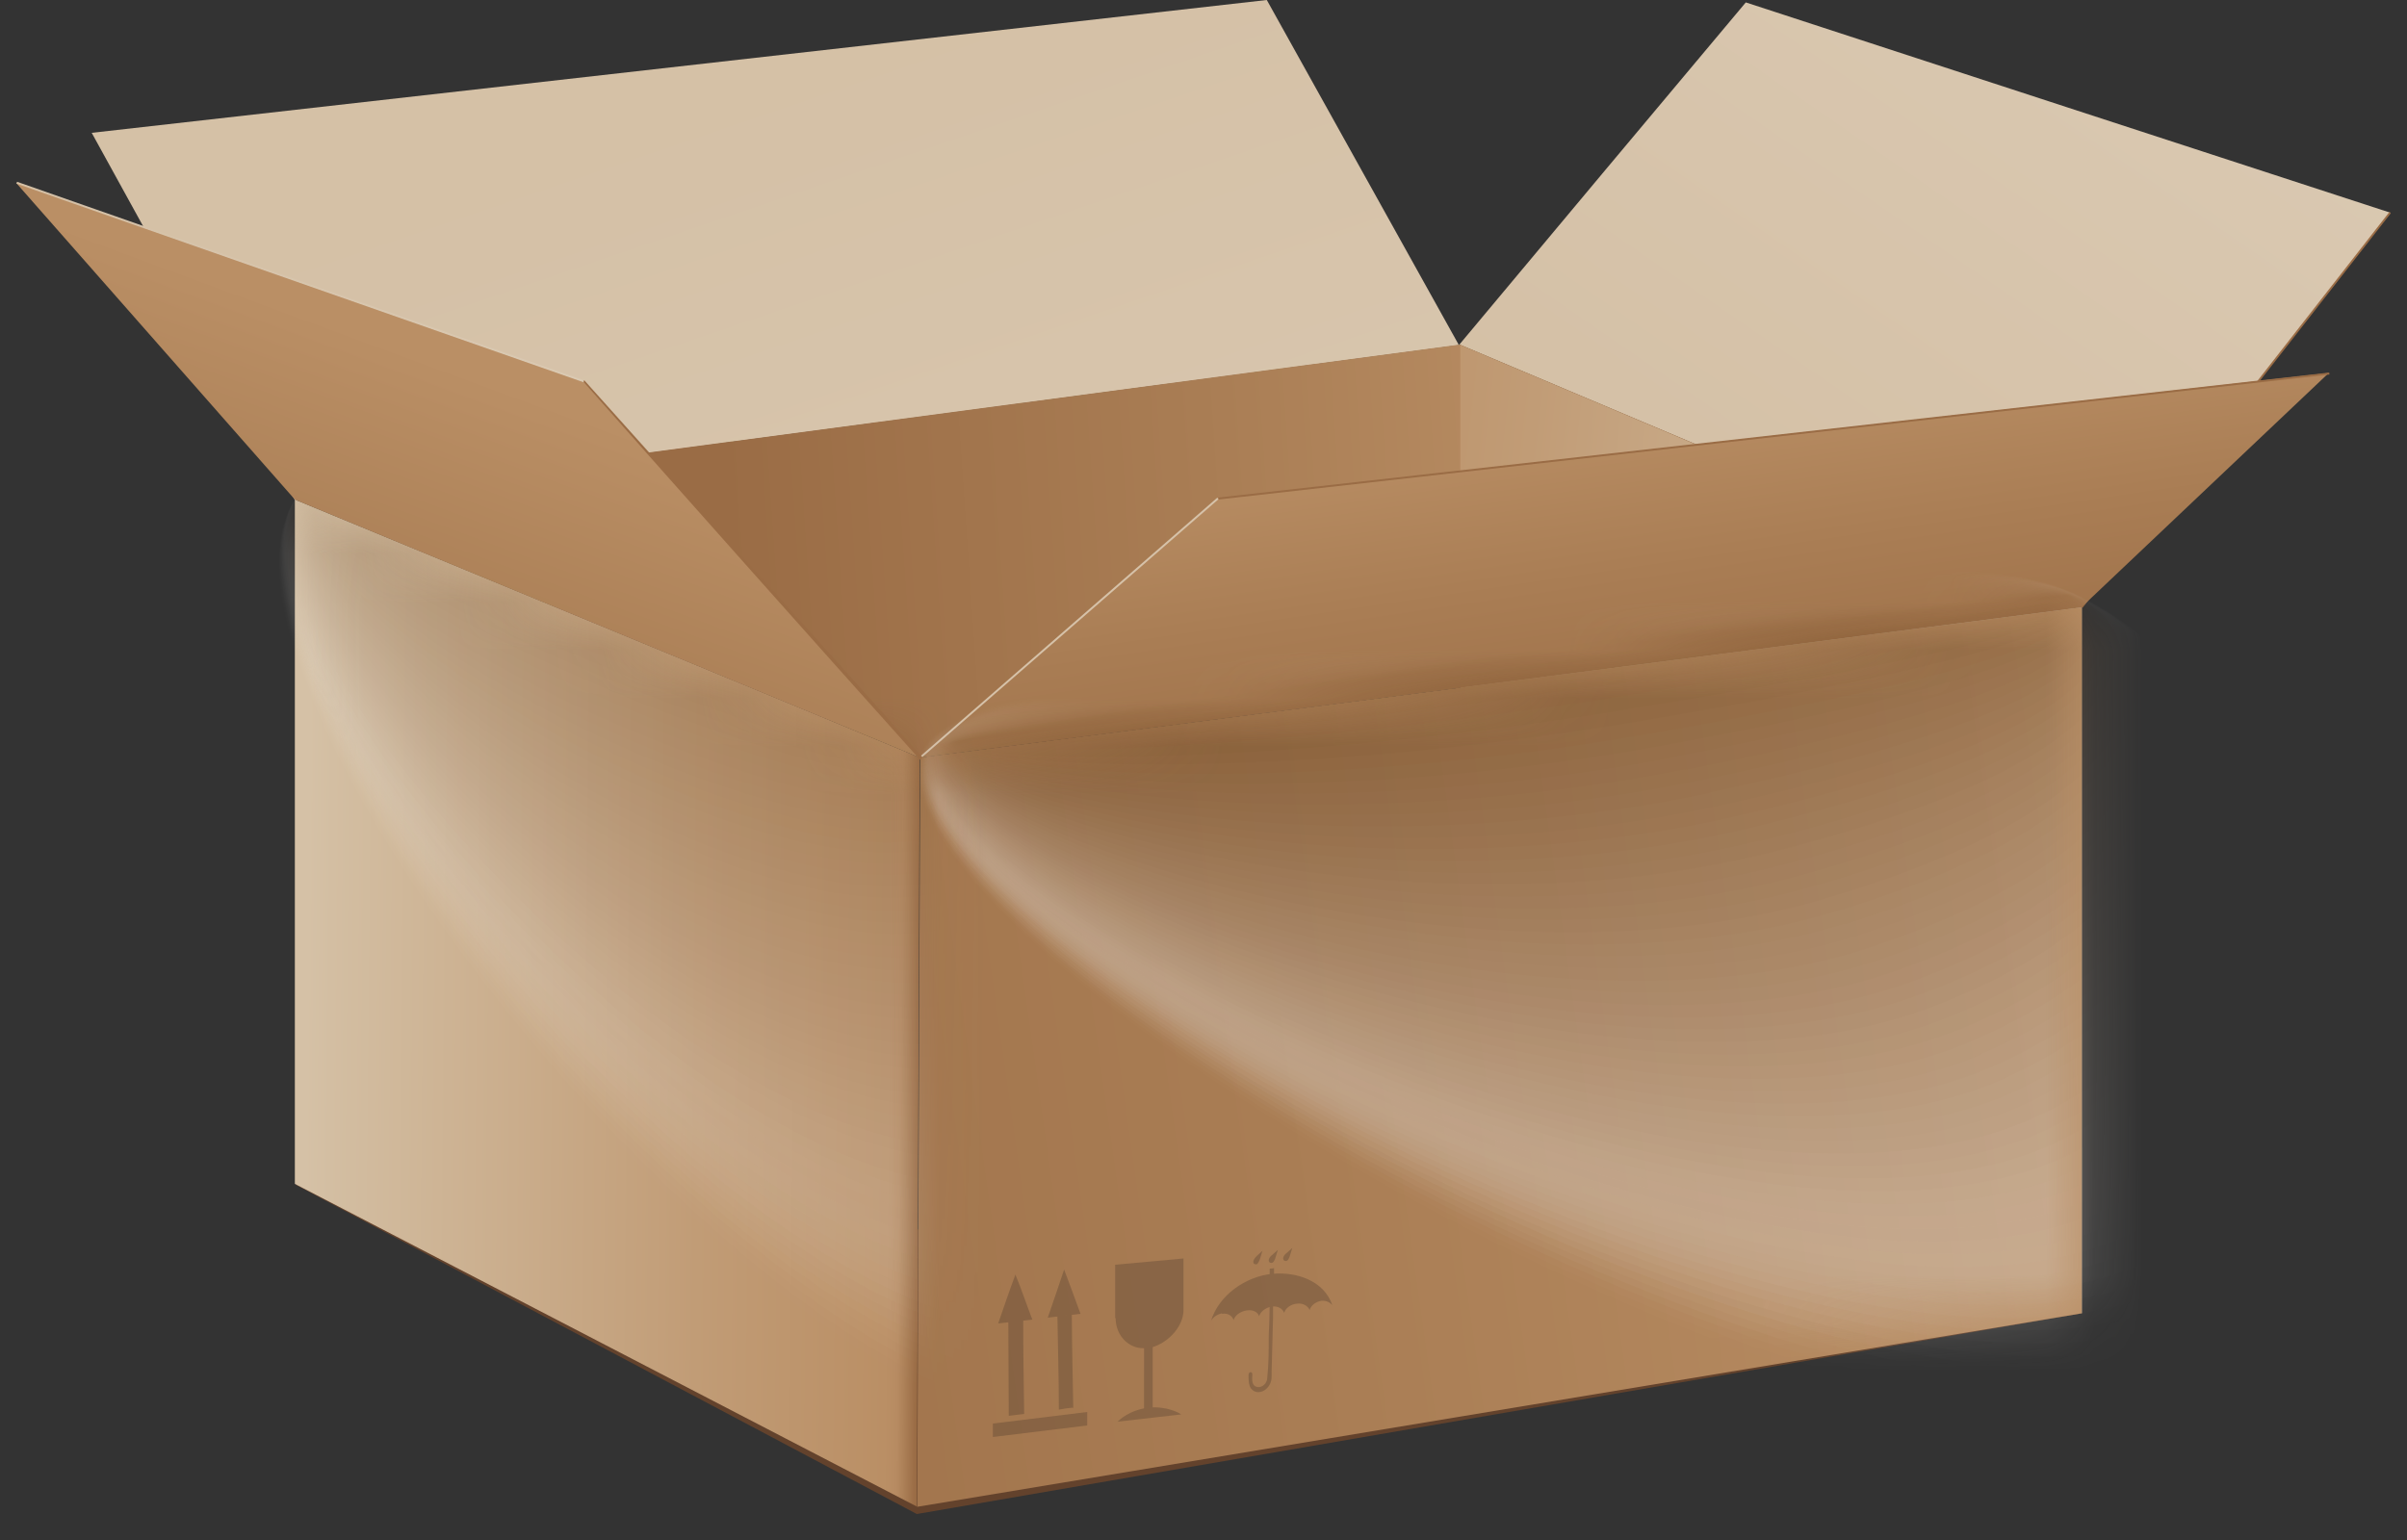 <svg width="50" height="32" viewBox="0 0 50 32" fill="none" xmlns="http://www.w3.org/2000/svg">
<rect x="0" y="0" width="50" height="32" fill="#333333" stroke="none"/>
<g clip-path="url(#clip0_40000246_5389)">
<path d="M43.245 12.62L30.315 7.16C32.295 4.79 34.275 2.42 36.265 0.05C40.725 1.51 45.185 2.96 49.655 4.42C47.515 7.15 45.385 9.89 43.245 12.62Z" fill="url(#paint0_linear_40000246_5389)"/>
<path d="M49.633 4.406L43.225 12.61L43.257 12.634L49.664 4.43L49.633 4.406Z" fill="#9A6C45"/>
<path d="M30.315 7.17C22.255 8.24 14.185 9.32 6.125 10.39C4.715 7.85 3.305 5.31 1.905 2.76C10.045 1.84 18.185 0.92 26.315 0C27.645 2.39 28.975 4.78 30.305 7.17H30.315Z" fill="url(#paint1_linear_40000246_5389)"/>
<path d="M43.245 12.62C35.205 13.66 27.155 14.7 19.115 15.74C14.785 13.95 10.455 12.17 6.135 10.38C14.195 9.31 22.265 8.23 30.325 7.16L43.255 12.62H43.245Z" fill="url(#paint2_linear_40000246_5389)"/>
<path d="M43.245 27.29C38.945 25.14 34.635 22.98 30.335 20.83V7.17C34.635 8.99 38.945 10.81 43.245 12.63V27.3V27.29Z" fill="url(#paint3_linear_40000246_5389)"/>
<path d="M43.245 27.29C35.175 28.68 27.115 30.07 19.045 31.46L6.125 24.61C18.495 25.51 30.865 26.4 43.245 27.3V27.29Z" fill="#63422C"/>
<path d="M19.055 31.31C14.745 29.07 10.435 26.84 6.125 24.6V10.38C10.455 12.17 14.785 13.95 19.105 15.74C19.085 20.93 19.065 26.12 19.045 31.31H19.055Z" fill="url(#paint4_linear_40000246_5389)"/>
<path d="M43.245 27.29C35.185 28.63 27.115 29.97 19.055 31.31C19.075 26.12 19.095 20.93 19.115 15.74C27.155 14.7 35.205 13.66 43.245 12.62V27.29Z" fill="url(#paint5_linear_40000246_5389)"/>
<g style="mix-blend-mode:multiply" opacity="0.3">
<path d="M21.275 29.38C21.145 29.4 21.085 29.4 20.955 29.42C20.955 28.77 20.945 28.11 20.945 27.46C21.075 27.45 21.135 27.44 21.255 27.42C21.255 28.07 21.265 28.73 21.275 29.38Z" fill="#443327"/>
<path d="M21.095 26.48C20.975 26.8 20.855 27.151 20.735 27.5C21.025 27.471 21.165 27.451 21.445 27.421C21.325 27.11 21.215 26.78 21.095 26.491V26.48Z" fill="#443327"/>
<path d="M22.285 29.25C22.165 29.261 22.105 29.27 21.995 29.291C21.995 28.64 21.975 27.991 21.965 27.34C22.085 27.331 22.145 27.32 22.265 27.311C22.265 27.96 22.285 28.61 22.295 29.261L22.285 29.25Z" fill="#443327"/>
<path d="M22.105 26.38C21.995 26.7 21.885 27.04 21.765 27.38C22.035 27.35 22.175 27.33 22.445 27.3C22.335 26.99 22.215 26.68 22.105 26.38Z" fill="#443327"/>
<path d="M22.585 29.62C21.935 29.7 21.275 29.78 20.625 29.86V29.58C21.275 29.5 21.935 29.42 22.585 29.34C22.585 29.46 22.585 29.52 22.585 29.62Z" fill="#443327"/>
<path d="M23.175 27.39C23.175 27.77 23.475 28.06 23.835 28.01C23.845 28.01 23.855 28.01 23.865 28.01C24.215 27.95 24.585 27.59 24.585 27.22C24.585 26.79 24.585 26.58 24.585 26.15C24.115 26.19 23.645 26.24 23.165 26.28C23.165 26.72 23.165 26.95 23.165 27.39H23.175Z" fill="#443327"/>
<path d="M23.935 29.3C23.865 29.3 23.825 29.31 23.765 29.32C23.765 28.78 23.765 28.24 23.765 27.71C23.835 27.71 23.875 27.7 23.945 27.69C23.945 28.23 23.945 28.77 23.945 29.31L23.935 29.3Z" fill="#443327"/>
<path d="M24.545 29.39C24.105 29.441 23.665 29.491 23.215 29.541C23.235 29.52 23.455 29.3 23.855 29.25C24.245 29.21 24.515 29.37 24.535 29.39H24.545Z" fill="#443327"/>
<path d="M25.385 27.3C25.505 27.28 25.595 27.34 25.625 27.43C25.655 27.33 25.765 27.25 25.895 27.23C26.025 27.21 26.125 27.26 26.155 27.35C26.185 27.25 26.295 27.17 26.415 27.15C26.535 27.13 26.645 27.19 26.675 27.28C26.705 27.18 26.815 27.1 26.935 27.09C27.055 27.07 27.165 27.13 27.205 27.22C27.235 27.12 27.335 27.05 27.445 27.03C27.545 27.02 27.625 27.06 27.675 27.12C27.505 26.6 26.905 26.42 26.425 26.47C25.885 26.52 25.315 26.91 25.155 27.45C25.195 27.37 25.285 27.31 25.385 27.29V27.3Z" fill="#443327"/>
<path d="M26.465 26.55C26.465 26.55 26.405 26.55 26.375 26.56C26.375 26.48 26.375 26.44 26.375 26.36C26.415 26.36 26.435 26.36 26.465 26.35C26.465 26.43 26.465 26.47 26.465 26.55Z" fill="#443327"/>
<path d="M26.375 27.09C26.375 27.29 26.365 27.5 26.355 27.76C26.355 28.03 26.355 28.34 26.325 28.62C26.325 28.75 26.215 28.84 26.115 28.82C26.005 28.8 26.005 28.68 26.015 28.56C26.015 28.49 25.935 28.5 25.935 28.57C25.935 28.67 25.935 28.77 25.985 28.85C26.055 28.94 26.165 28.95 26.265 28.89C26.355 28.83 26.415 28.73 26.415 28.61C26.415 28.57 26.415 28.54 26.415 28.5C26.425 28.11 26.435 27.69 26.445 27.36C26.445 27.26 26.445 27.17 26.445 27.08C26.445 27.03 26.365 27.04 26.365 27.09H26.375Z" fill="#443327"/>
<path d="M26.125 26.26C26.125 26.26 26.095 26.28 26.075 26.27C26.055 26.27 26.035 26.25 26.035 26.22C26.035 26.17 26.075 26.13 26.115 26.09C26.145 26.06 26.185 26.03 26.225 25.99C26.205 26.05 26.195 26.09 26.185 26.12C26.175 26.16 26.155 26.22 26.125 26.25V26.26Z" fill="#443327"/>
<path d="M26.445 26.23C26.445 26.23 26.415 26.25 26.395 26.24C26.375 26.24 26.355 26.22 26.355 26.19C26.355 26.14 26.395 26.1 26.435 26.07C26.465 26.04 26.505 26.01 26.545 25.97C26.525 26.03 26.515 26.07 26.505 26.1C26.495 26.14 26.475 26.2 26.445 26.23Z" fill="#443327"/>
<path d="M26.745 26.19C26.745 26.19 26.715 26.21 26.695 26.2C26.675 26.2 26.655 26.18 26.655 26.15C26.655 26.1 26.695 26.06 26.735 26.03C26.765 26 26.805 25.97 26.845 25.93C26.825 25.99 26.815 26.03 26.805 26.06C26.795 26.1 26.775 26.16 26.745 26.19Z" fill="#443327"/>
</g>
<path d="M43.245 12.62C35.205 13.66 27.155 14.7 19.115 15.74C21.175 13.95 23.245 12.16 25.305 10.36C32.995 9.49 40.685 8.62 48.375 7.75C46.665 9.37 44.955 10.99 43.245 12.61V12.62Z" fill="url(#paint6_linear_40000246_5389)"/>
<path d="M25.287 10.341L19.103 15.727L19.129 15.757L25.313 10.372L25.287 10.341Z" fill="url(#paint7_linear_40000246_5389)"/>
<path d="M48.384 7.742L25.31 10.339L25.314 10.379L48.389 7.782L48.384 7.742Z" fill="#9A6C45"/>
<mask id="mask0_40000246_5389" style="mask-type:luminance" maskUnits="userSpaceOnUse" x="19" y="12" width="25" height="18">
<path d="M43.245 27.29L19.065 29.95C19.085 25.22 19.105 20.49 19.135 15.76C27.175 14.72 35.215 13.67 43.255 12.63V27.3L43.245 27.29Z" fill="white"/>
</mask>
<g mask="url(#mask0_40000246_5389)">
<g style="mix-blend-mode:multiply" opacity="0.45">
<path opacity="0.02" d="M48.075 28.57C42.415 33.94 17.975 20.14 19.105 15.72C19.435 14.44 23.585 13.85 31.795 12.69C38.055 11.81 41.255 11.38 43.275 12.42C48.865 15.29 51.395 25.41 48.065 28.56L48.075 28.57Z" fill="#FCFCFB"/>
<path opacity="0.03" d="M47.815 28.32C42.075 33.59 18.005 20.06 19.115 15.72C19.435 14.46 23.625 13.86 31.815 12.71C38.045 11.83 41.275 11.41 43.265 12.43C48.755 15.26 51.225 25.18 47.805 28.33L47.815 28.32Z" fill="#FAF8F7"/>
<path opacity="0.05" d="M47.565 28.07C41.755 33.239 18.035 19.98 19.135 15.71C19.455 14.47 23.675 13.86 31.855 12.71C38.065 11.839 41.325 11.409 43.275 12.419C48.675 15.2 51.085 24.939 47.565 28.07Z" fill="#F7F5F3"/>
<path opacity="0.07" d="M47.305 27.83C41.425 32.9 18.065 19.91 19.145 15.71C19.455 14.49 23.715 13.88 31.875 12.73C38.065 11.86 41.345 11.43 43.265 12.43C48.575 15.16 50.925 24.72 47.305 27.83Z" fill="#F5F2F0"/>
<path opacity="0.08" d="M47.045 27.58C41.095 32.56 18.095 19.83 19.155 15.7C19.465 14.5 23.755 13.88 31.895 12.74C38.055 11.88 41.365 11.45 43.255 12.42C48.465 15.1 50.755 24.47 47.045 27.58Z" fill="#F2EFEC"/>
<path opacity="0.1" d="M46.795 27.33C40.775 32.21 18.135 19.75 19.175 15.69C19.475 14.51 23.805 13.88 31.935 12.75C38.075 11.89 41.405 11.46 43.255 12.42C48.375 15.06 50.605 24.24 46.795 27.33Z" fill="#EFEBE8"/>
<path opacity="0.11" d="M46.535 27.09C40.455 31.88 18.165 19.68 19.185 15.69C19.485 14.53 23.845 13.9 31.955 12.76C38.075 11.9 41.425 11.47 43.245 12.42C48.275 15.01 50.445 24 46.535 27.09Z" fill="#EDE8E4"/>
<path opacity="0.13" d="M46.285 26.84C40.145 31.53 18.205 19.59 19.205 15.68C19.495 14.54 23.895 13.9 31.985 12.77C38.075 11.92 41.455 11.49 43.245 12.41C48.175 14.95 50.295 23.76 46.285 26.83V26.84Z" fill="#EAE5E0"/>
<path opacity="0.15" d="M46.025 26.59C39.825 31.189 18.225 19.509 19.215 15.68C19.495 14.559 23.935 13.909 32.015 12.79C38.085 11.94 41.495 11.509 43.245 12.419C48.085 14.909 50.155 23.54 46.035 26.59H46.025Z" fill="#E8E2DC"/>
<path opacity="0.16" d="M45.765 26.35C39.505 30.86 18.255 19.44 19.225 15.68C19.505 14.58 23.975 13.93 32.035 12.81C38.085 11.97 41.515 11.53 43.235 12.43C47.985 14.88 49.995 23.32 45.765 26.36V26.35Z" fill="#E5DED8"/>
<path opacity="0.18" d="M45.515 26.1C39.195 30.52 18.295 19.36 19.245 15.67C19.515 14.59 24.025 13.93 32.065 12.81C38.095 11.97 41.545 11.54 43.225 12.41C47.885 14.81 49.835 23.07 45.505 26.09L45.515 26.1Z" fill="#E2DBD4"/>
<path opacity="0.2" d="M45.255 25.85C38.885 30.18 18.325 19.28 19.255 15.66C19.525 14.6 24.065 13.93 32.095 12.82C38.095 11.99 41.575 11.55 43.225 12.41C47.785 14.77 49.695 22.83 45.255 25.85Z" fill="#E0D8D1"/>
<path opacity="0.21" d="M44.995 25.61C38.565 29.849 18.355 19.209 19.255 15.659C19.515 14.62 24.105 13.95 32.105 12.839C38.085 12.009 41.585 11.579 43.205 12.419C47.665 14.729 49.535 22.61 44.985 25.61H44.995Z" fill="#DDD5CD"/>
<path opacity="0.23" d="M44.745 25.36C38.265 29.52 18.395 19.13 19.275 15.649C19.535 14.63 24.155 13.95 32.135 12.85C38.095 12.03 41.615 11.589 43.205 12.409C47.575 14.68 49.385 22.369 44.735 25.349L44.745 25.36Z" fill="#DBD1C9"/>
<path opacity="0.25" d="M44.485 25.11C37.955 29.18 18.425 19.04 19.285 15.64C19.535 14.64 24.195 13.95 32.165 12.86C38.095 12.04 41.655 11.61 43.205 12.41C47.485 14.63 49.245 22.15 44.485 25.11Z" fill="#D8CEC5"/>
<path opacity="0.26" d="M44.235 24.87C37.655 28.86 18.465 18.97 19.305 15.65C19.555 14.67 24.245 13.98 32.195 12.88C38.105 12.06 41.685 11.63 43.205 12.42C47.385 14.59 49.105 21.93 44.235 24.87Z" fill="#D5CBC1"/>
<path opacity="0.28" d="M43.975 24.62C37.345 28.52 18.495 18.89 19.315 15.64C19.555 14.68 24.285 13.98 32.215 12.89C38.105 12.08 41.705 11.64 43.185 12.42C47.275 14.55 48.945 21.7 43.965 24.63L43.975 24.62Z" fill="#D3C8BD"/>
<path opacity="0.3" d="M43.715 24.37C37.035 28.19 18.525 18.81 19.325 15.63C19.565 14.69 24.325 13.98 32.245 12.9C38.115 12.09 41.735 11.66 43.185 12.41C47.185 14.49 48.795 21.46 43.715 24.37Z" fill="#D0C4B9"/>
<path opacity="0.31" d="M43.465 24.13C36.735 27.87 18.565 18.74 19.345 15.63C19.575 14.71 24.375 14 32.275 12.92C38.115 12.12 41.765 11.68 43.185 12.42C47.085 14.45 48.655 21.24 43.465 24.14V24.13Z" fill="#CDC1B5"/>
<path opacity="0.33" d="M43.205 23.88C36.425 27.54 18.585 18.66 19.355 15.62C19.585 14.72 24.415 14 32.295 12.92C38.115 12.12 41.785 11.68 43.175 12.41C46.985 14.39 48.505 21.01 43.205 23.88Z" fill="#CBBEB2"/>
<path opacity="0.34" d="M42.945 23.63C36.125 27.22 18.615 18.58 19.365 15.61C19.585 14.73 24.455 14 32.325 12.93C38.125 12.14 41.825 11.7 43.175 12.4C46.895 14.34 48.375 20.77 42.955 23.62L42.945 23.63Z" fill="#C8BAAE"/>
<path opacity="0.36" d="M42.695 23.39C35.825 26.9 18.655 18.5 19.385 15.61C19.605 14.75 24.505 14.02 32.355 12.95C38.125 12.16 41.855 11.72 43.175 12.41C46.795 14.3 48.235 20.56 42.705 23.39H42.695Z" fill="#C6B7AA"/>
<path opacity="0.38" d="M42.435 23.14C35.525 26.58 18.685 18.42 19.395 15.61C19.605 14.77 24.545 14.03 32.375 12.97C38.125 12.19 41.875 11.75 43.155 12.42C46.685 14.26 48.075 20.35 42.435 23.15V23.14Z" fill="#C3B4A6"/>
<path opacity="0.39" d="M42.185 22.89C35.225 26.25 18.725 18.34 19.415 15.6C19.615 14.78 24.595 14.03 32.415 12.97C38.145 12.19 41.915 11.75 43.165 12.4C46.595 14.2 47.945 20.1 42.185 22.89Z" fill="#C0B1A2"/>
<path opacity="0.41" d="M41.925 22.65C34.925 25.94 18.755 18.27 19.415 15.6C19.615 14.8 24.625 14.05 32.425 12.99C38.135 12.22 41.925 11.77 43.145 12.41C46.485 14.16 47.785 19.89 41.915 22.65H41.925Z" fill="#BEAD9E"/>
<path opacity="0.43" d="M41.665 22.4C34.625 25.61 18.785 18.19 19.425 15.59C19.615 14.81 24.665 14.05 32.445 13C38.125 12.23 41.945 11.79 43.135 12.41C46.385 14.11 47.645 19.67 41.655 22.4H41.665Z" fill="#BBAA9A"/>
<path opacity="0.44" d="M41.415 22.15C34.325 25.29 18.825 18.11 19.445 15.58C19.635 14.83 24.715 14.05 32.485 13.01C38.145 12.24 41.995 11.8 43.145 12.4C46.295 14.06 47.515 19.44 41.415 22.15Z" fill="#B9A797"/>
<path opacity="0.46" d="M41.155 21.91C34.025 24.98 18.845 18.04 19.455 15.58C19.635 14.85 24.755 14.07 32.505 13.02C38.145 12.26 42.015 11.81 43.135 12.4C46.195 14.01 47.365 19.22 41.155 21.9V21.91Z" fill="#B6A493"/>
<path opacity="0.48" d="M40.895 21.66C33.725 24.66 18.875 17.95 19.465 15.57C19.645 14.86 24.795 14.07 32.525 13.03C38.135 12.27 42.035 11.83 43.115 12.4C46.085 13.96 47.215 19.01 40.885 21.66H40.895Z" fill="#B3A08F"/>
<path opacity="0.49" d="M40.645 21.41C33.435 24.34 18.915 17.87 19.485 15.57C19.655 14.88 24.845 14.08 32.565 13.05C38.155 12.3 42.075 11.85 43.125 12.41C45.995 13.93 47.085 18.8 40.645 21.42V21.41Z" fill="#B19D8B"/>
<path opacity="0.51" d="M40.385 21.17C33.125 24.04 18.945 17.8 19.495 15.57C19.665 14.9 24.885 14.1 32.585 13.07C38.155 12.32 42.095 11.87 43.115 12.41C45.895 13.88 46.945 18.58 40.385 21.17Z" fill="#AE9A87"/>
<path opacity="0.52" d="M40.135 20.92C32.835 23.72 18.985 17.72 19.515 15.56C19.675 14.91 24.935 14.1 32.615 13.07C38.155 12.33 42.125 11.88 43.115 12.4C45.805 13.82 46.805 18.36 40.135 20.92Z" fill="#AC9783"/>
<path opacity="0.54" d="M39.875 20.67C32.535 23.4 19.015 17.64 19.525 15.55C19.675 14.92 24.975 14.1 32.645 13.08C38.165 12.34 42.165 11.89 43.115 12.4C45.705 13.77 46.675 18.14 39.885 20.67H39.875Z" fill="#A9937F"/>
<path opacity="0.56" d="M39.615 20.43C32.235 23.099 19.045 17.57 19.535 15.55C19.685 14.94 25.015 14.12 32.665 13.1C38.165 12.37 42.185 11.919 43.105 12.399C45.605 13.729 46.525 17.93 39.625 20.43H39.615Z" fill="#A6907B"/>
<path opacity="0.57" d="M39.365 20.18C31.945 22.779 19.075 17.489 19.555 15.54C19.695 14.95 25.065 14.12 32.695 13.11C38.175 12.38 42.215 11.93 43.095 12.399C45.505 13.68 46.385 17.72 39.365 20.18Z" fill="#A48D78"/>
<path opacity="0.59" d="M39.105 19.93C31.645 22.47 19.105 17.4 19.565 15.53C19.705 14.96 25.105 14.12 32.725 13.11C38.175 12.38 42.245 11.93 43.095 12.39C45.405 13.62 46.245 17.5 39.115 19.92L39.105 19.93Z" fill="#A18A74"/>
<path opacity="0.61" d="M38.845 19.69C31.335 22.17 19.135 17.33 19.565 15.54C19.695 14.99 25.135 14.15 32.735 13.14C38.165 12.42 42.255 11.97 43.075 12.4C45.295 13.59 46.095 17.29 38.835 19.69H38.845Z" fill="#9F8670"/>
<path opacity="0.62" d="M38.595 19.44C31.045 21.85 19.175 17.25 19.585 15.53C19.715 15 25.185 14.15 32.765 13.15C38.175 12.43 42.285 11.98 43.075 12.4C45.205 13.54 45.965 17.08 38.585 19.44H38.595Z" fill="#9C836C"/>
<path opacity="0.64" d="M38.335 19.19C30.745 21.54 19.205 17.17 19.595 15.52C19.715 15.01 25.235 14.15 32.795 13.16C38.175 12.45 42.325 11.99 43.075 12.4C45.105 13.49 45.825 16.88 38.335 19.2V19.19Z" fill="#998068"/>
<path opacity="0.66" d="M38.085 18.95C30.455 21.239 19.245 17.099 19.615 15.52C19.735 15.03 25.285 14.169 32.825 13.18C38.185 12.47 42.355 12.02 43.075 12.399C45.015 13.45 45.695 16.669 38.085 18.95Z" fill="#977D64"/>
<path opacity="0.67" d="M37.825 18.7C30.155 20.93 19.275 17.02 19.625 15.51C19.735 15.04 25.325 14.17 32.845 13.18C38.185 12.48 42.375 12.02 43.055 12.39C44.905 13.39 45.535 16.45 37.815 18.7H37.825Z" fill="#947960"/>
<path opacity="0.69" d="M37.565 18.45C29.855 20.62 19.305 16.93 19.635 15.5C19.745 15.05 25.365 14.17 32.875 13.19C38.195 12.49 42.405 12.03 43.055 12.39C44.805 13.34 45.405 16.24 37.565 18.45Z" fill="#92765D"/>
<path opacity="0.7" d="M37.315 18.21C29.565 20.32 19.335 16.86 19.655 15.5C19.755 15.07 25.415 14.19 32.905 13.21C38.195 12.52 42.435 12.06 43.055 12.4C44.715 13.31 45.265 16.05 37.315 18.21Z" fill="#8F7359"/>
<path opacity="0.72" d="M37.055 17.96C29.255 20.01 19.365 16.78 19.665 15.49C19.755 15.08 25.455 14.19 32.925 13.22C38.195 12.53 42.455 12.07 43.045 12.39C44.605 13.25 45.125 15.83 37.055 17.96Z" fill="#8C6F55"/>
<path opacity="0.74" d="M36.795 17.709C28.955 19.7 19.395 16.7 19.675 15.489C19.765 15.1 25.495 14.2 32.955 13.229C38.205 12.54 42.495 12.089 43.045 12.389C44.515 13.2 44.995 15.63 36.805 17.709H36.795Z" fill="#8A6C51"/>
<path opacity="0.75" d="M36.545 17.47C28.665 19.41 19.435 16.63 19.695 15.49C19.775 15.12 25.545 14.22 32.985 13.25C38.205 12.57 42.525 12.11 43.045 12.4C44.425 13.16 44.855 15.43 36.555 17.48L36.545 17.47Z" fill="#87694D"/>
<path opacity="0.77" d="M36.285 17.22C28.365 19.099 19.465 16.549 19.705 15.479C19.785 15.13 25.585 14.22 33.005 13.259C38.205 12.579 42.545 12.12 43.025 12.389C44.305 13.11 44.705 15.22 36.285 17.22Z" fill="#846649"/>
<path opacity="0.79" d="M36.035 16.97C28.065 18.79 19.505 16.47 19.715 15.47C19.785 15.14 25.625 14.22 33.035 13.27C38.215 12.6 42.575 12.14 43.025 12.39C44.215 13.06 44.565 15.02 36.035 16.97Z" fill="#826245"/>
<path opacity="0.8" d="M35.775 16.73C27.765 18.5 19.525 16.39 19.725 15.47C19.795 15.16 25.665 14.24 33.055 13.28C38.205 12.61 42.595 12.15 43.015 12.39C44.115 13.01 44.425 14.82 35.775 16.73Z" fill="#7F5F41"/>
<path opacity="0.82" d="M35.515 16.48C27.465 18.189 19.555 16.309 19.735 15.46C19.795 15.169 25.705 14.239 33.075 13.29C38.205 12.63 42.615 12.159 43.005 12.38C44.005 12.96 44.275 14.61 35.515 16.47V16.48Z" fill="#7D5C3E"/>
<path opacity="0.84" d="M35.265 16.23C27.175 17.88 19.595 16.23 19.755 15.45C19.815 15.18 25.755 14.24 33.115 13.3C38.225 12.64 42.665 12.18 43.015 12.38C43.925 12.91 44.155 14.41 35.265 16.23Z" fill="#7A593A"/>
<path opacity="0.85" d="M35.005 15.989C26.865 17.59 19.625 16.16 19.765 15.46C19.815 15.21 25.795 14.27 33.135 13.329C38.225 12.68 42.685 12.21 43.005 12.399C43.825 12.88 44.015 14.229 35.005 15.999V15.989Z" fill="#775536"/>
<path opacity="0.87" d="M34.745 15.74C26.565 17.28 19.655 16.08 19.775 15.45C19.815 15.22 25.835 14.27 33.155 13.33C38.215 12.68 42.705 12.21 42.985 12.38C43.705 12.81 43.855 14.01 34.735 15.73L34.745 15.74Z" fill="#755232"/>
<path opacity="0.89" d="M34.495 15.5C26.265 16.99 19.685 16 19.795 15.45C19.835 15.24 25.885 14.28 33.195 13.35C38.235 12.71 42.745 12.24 42.995 12.39C43.625 12.78 43.735 13.82 34.495 15.5Z" fill="#724F2E"/>
<path opacity="0.9" d="M34.235 15.25C25.965 16.69 19.715 15.92 19.805 15.44C19.835 15.25 25.925 14.29 33.215 13.36C38.235 12.72 42.765 12.25 42.985 12.39C43.525 12.73 43.585 13.63 34.235 15.25Z" fill="#704C2A"/>
<path opacity="0.92" d="M33.985 15C25.675 16.38 19.755 15.84 19.825 15.43C19.855 15.27 25.975 14.29 33.245 13.37C38.235 12.73 42.795 12.26 42.985 12.38C43.425 12.67 43.455 13.42 33.985 15Z" fill="#6D4826"/>
<path opacity="0.93" d="M33.725 14.76C25.365 16.09 19.785 15.77 19.835 15.43C19.855 15.29 26.015 14.3 33.275 13.38C38.245 12.75 42.825 12.28 42.985 12.38C43.335 12.62 43.315 13.23 33.735 14.75L33.725 14.76Z" fill="#6A4522"/>
<path opacity="0.95" d="M33.465 14.51C25.065 15.79 19.805 15.69 19.845 15.42C19.865 15.3 26.055 14.31 33.295 13.39C38.245 12.76 42.855 12.29 42.975 12.38C43.235 12.57 43.165 13.03 33.475 14.5L33.465 14.51Z" fill="#68421F"/>
<path opacity="0.97" d="M33.215 14.26C24.765 15.48 19.845 15.6 19.865 15.42C19.875 15.32 26.105 14.32 33.325 13.41C38.255 12.79 42.885 12.31 42.965 12.39C43.135 12.53 43.025 12.85 33.215 14.27V14.26Z" fill="#653F1B"/>
<path opacity="0.98" d="M32.955 14.02C24.465 15.19 19.865 15.53 19.865 15.419C19.865 15.339 26.135 14.329 33.345 13.43C38.245 12.809 42.915 12.319 42.955 12.389C43.045 12.45 42.875 12.649 32.955 14.02Z" fill="#633B17"/>
<path d="M42.955 12.38C42.955 12.38 42.745 12.45 32.705 13.77C24.165 14.889 19.895 15.45 19.885 15.409C19.885 15.35 26.185 14.339 33.375 13.43C38.255 12.819 42.945 12.329 42.955 12.38Z" fill="#603813"/>
</g>
</g>
<mask id="mask1_40000246_5389" style="mask-type:luminance" maskUnits="userSpaceOnUse" x="6" y="10" width="14" height="22">
<path d="M19.055 31.31C14.745 29.07 10.435 26.84 6.125 24.6V10.38C10.455 12.17 14.785 13.95 19.105 15.74C19.085 20.93 19.065 26.12 19.045 31.31H19.055Z" fill="white"/>
</mask>
<g mask="url(#mask1_40000246_5389)">
<g style="mix-blend-mode:multiply" opacity="0.25">
<path opacity="0.02" d="M23.725 29.56C17.425 31.8 3.465 14.52 6.125 10.38C7.395 8.41 12.475 9.39 15.805 10.04C19.695 10.79 23.775 11.57 26.025 14.86C29.355 19.72 27.455 28.24 23.725 29.56Z" fill="#FCFCFB"/>
<path opacity="0.03" d="M23.575 29.3C17.285 31.46 3.505 14.45 6.125 10.38C7.365 8.45 12.425 9.43 15.765 10.09C19.635 10.85 23.695 11.64 25.905 14.87C29.175 19.65 27.305 28.02 23.575 29.3Z" fill="#FAF8F7"/>
<path opacity="0.05" d="M23.425 29.04C17.145 31.12 3.555 14.38 6.125 10.38C7.345 8.48 12.375 9.47 15.725 10.14C19.575 10.91 23.615 11.7 25.785 14.88C28.995 19.58 27.145 27.8 23.425 29.03V29.04Z" fill="#F7F5F3"/>
<path opacity="0.07" d="M23.275 28.77C17.005 30.78 3.595 14.31 6.125 10.38C7.325 8.51 12.325 9.51 15.675 10.2C19.505 10.98 23.525 11.78 25.655 14.9C28.815 19.52 26.985 27.6 23.255 28.78L23.275 28.77Z" fill="#F5F2F0"/>
<path opacity="0.08" d="M23.115 28.51C16.855 30.45 3.635 14.24 6.125 10.38C7.305 8.54 12.275 9.55 15.635 10.25C19.455 11.04 23.445 11.84 25.545 14.91C28.645 19.45 26.835 27.38 23.115 28.52V28.51Z" fill="#F2EFEC"/>
<path opacity="0.1" d="M22.965 28.25C16.715 30.11 3.685 14.18 6.125 10.38C7.285 8.58 12.225 9.59 15.595 10.3C19.395 11.1 23.365 11.9 25.425 14.91C28.475 19.37 26.685 27.15 22.965 28.24V28.25Z" fill="#EFEBE8"/>
<path opacity="0.11" d="M22.815 27.99C16.575 29.76 3.735 14.11 6.125 10.38C7.265 8.61 12.175 9.63 15.555 10.35C19.335 11.16 23.285 11.97 25.305 14.92C28.295 19.3 26.525 26.93 22.815 27.98V27.99Z" fill="#EDE8E4"/>
<path opacity="0.13" d="M22.665 27.73C16.435 29.42 3.775 14.04 6.135 10.38C7.255 8.64 12.135 9.67 15.525 10.41C19.285 11.23 23.215 12.04 25.195 14.94C28.135 19.24 26.385 26.72 22.675 27.73H22.665Z" fill="#EAE5E0"/>
<path opacity="0.15" d="M22.515 27.46C16.295 29.08 3.825 13.97 6.135 10.38C7.235 8.67 12.085 9.71 15.475 10.46C19.225 11.29 23.125 12.11 25.075 14.95C27.955 19.16 26.225 26.5 22.515 27.46Z" fill="#E8E2DC"/>
<path opacity="0.16" d="M22.365 27.2C16.155 28.74 3.865 13.9 6.135 10.38C7.215 8.7 12.035 9.75 15.435 10.51C19.165 11.35 23.045 12.17 24.955 14.96C27.785 19.09 26.075 26.28 22.365 27.2Z" fill="#E5DED8"/>
<path opacity="0.18" d="M22.215 26.94C16.015 28.4 3.915 13.83 6.135 10.38C7.195 8.74 11.985 9.79 15.395 10.57C19.105 11.42 22.965 12.24 24.835 14.98C27.605 19.03 25.915 26.07 22.215 26.94Z" fill="#E2DBD4"/>
<path opacity="0.2" d="M22.065 26.68C15.875 28.06 3.965 13.76 6.135 10.38C7.175 8.77 11.935 9.83 15.355 10.62C19.045 11.47 22.885 12.31 24.715 14.99C27.425 18.96 25.765 25.86 22.065 26.68Z" fill="#E0D8D1"/>
<path opacity="0.21" d="M21.915 26.42C15.735 27.72 4.005 13.69 6.145 10.38C7.155 8.8 11.895 9.87 15.315 10.67C18.995 11.53 22.805 12.37 24.605 15C27.265 18.89 25.615 25.64 21.915 26.42Z" fill="#DDD5CD"/>
<path opacity="0.23" d="M21.765 26.16C15.595 27.39 4.055 13.63 6.145 10.38C7.135 8.83 11.845 9.91 15.275 10.73C18.935 11.6 22.725 12.44 24.485 15.02C27.085 18.83 25.465 25.43 21.765 26.16Z" fill="#DBD1C9"/>
<path opacity="0.25" d="M21.605 25.89C15.445 27.04 4.095 13.55 6.135 10.37C7.105 8.86 11.785 9.94 15.225 10.77C18.865 11.65 22.635 12.5 24.355 15.02C26.905 18.75 25.295 25.2 21.605 25.89Z" fill="#D8CEC5"/>
<path opacity="0.26" d="M21.455 25.63C15.305 26.7 4.135 13.48 6.135 10.37C7.085 8.89 11.735 9.98 15.185 10.82C18.815 11.71 22.555 12.56 24.235 15.03C26.725 18.68 25.145 24.98 21.455 25.63Z" fill="#D5CBC1"/>
<path opacity="0.28" d="M21.305 25.37C15.175 26.36 4.185 13.41 6.135 10.37C7.065 8.92 11.685 10.02 15.135 10.87C18.585 11.72 22.465 12.63 24.115 15.04C26.555 18.61 24.985 24.76 21.305 25.36V25.37Z" fill="#D3C8BD"/>
<path opacity="0.3" d="M21.155 25.11C15.035 26.03 4.225 13.35 6.145 10.38C7.055 8.96 11.645 10.07 15.105 10.94C18.565 11.81 22.395 12.71 24.005 15.07C26.385 18.56 24.845 24.57 21.155 25.12V25.11Z" fill="#D0C4B9"/>
<path opacity="0.31" d="M21.005 24.85C14.895 25.69 4.275 13.28 6.145 10.38C7.035 9 11.595 10.1 15.065 10.99C18.535 11.88 22.315 12.77 23.885 15.08C26.215 18.49 24.685 24.35 21.005 24.85Z" fill="#CDC1B5"/>
<path opacity="0.33" d="M20.855 24.59C14.755 25.35 4.325 13.21 6.145 10.38C7.015 9.03 11.545 10.14 15.025 11.04C18.505 11.94 22.235 12.84 23.765 15.09C26.035 18.42 24.535 24.13 20.855 24.59Z" fill="#CBBEB2"/>
<path opacity="0.34" d="M20.705 24.32C14.615 25 4.365 13.13 6.145 10.37C6.995 9.05 11.495 10.17 14.985 11.09C18.475 12.01 22.155 12.9 23.655 15.1C25.875 18.34 24.385 23.91 20.715 24.33L20.705 24.32Z" fill="#C8BAAE"/>
<path opacity="0.36" d="M20.555 24.06C14.475 24.67 4.415 13.07 6.145 10.37C6.975 9.08 11.455 10.21 14.935 11.14C18.415 12.07 22.065 12.96 23.525 15.11C25.685 18.27 24.225 23.7 20.545 24.06H20.555Z" fill="#C6B7AA"/>
<path opacity="0.38" d="M20.405 23.8C14.335 24.33 4.465 13 6.155 10.37C6.965 9.12 11.415 10.25 14.905 11.19C18.395 12.13 21.995 13.03 23.415 15.12C25.515 18.2 24.075 23.48 20.405 23.8Z" fill="#C3B4A6"/>
<path opacity="0.39" d="M20.255 23.54C14.195 23.99 4.505 12.93 6.155 10.37C6.935 9.15 11.365 10.29 14.865 11.25C18.365 12.21 21.915 13.1 23.295 15.13C25.345 18.13 23.925 23.26 20.255 23.54Z" fill="#C0B1A2"/>
<path opacity="0.41" d="M20.095 23.28C14.045 23.66 4.545 12.86 6.145 10.38C6.905 9.19 11.305 10.34 14.815 11.31C18.325 12.28 21.825 13.18 23.175 15.15C25.165 18.07 23.775 23.05 20.105 23.28H20.095Z" fill="#BEAD9E"/>
<path opacity="0.43" d="M19.945 23.01C13.915 23.31 4.595 12.79 6.145 10.37C6.885 9.21 11.255 10.37 14.765 11.35C18.275 12.33 21.735 13.23 23.045 15.15C24.985 17.99 23.605 22.83 19.935 23.01H19.945Z" fill="#BBAA9A"/>
<path opacity="0.44" d="M19.795 22.75C13.775 22.98 4.635 12.72 6.145 10.37C6.865 9.24 11.205 10.4 14.725 11.4C18.245 12.4 21.655 13.29 22.925 15.16C24.805 17.92 23.455 22.61 19.785 22.74L19.795 22.75Z" fill="#B9A797"/>
<path opacity="0.46" d="M19.645 22.49C13.635 22.64 4.685 12.65 6.155 10.37C6.855 9.28 11.165 10.44 14.695 11.46C18.225 12.48 21.585 13.37 22.815 15.18C24.645 17.86 23.305 22.4 19.645 22.49Z" fill="#B6A493"/>
<path opacity="0.48" d="M19.495 22.23C13.495 22.3 4.725 12.58 6.155 10.37C6.835 9.31 11.115 10.48 14.655 11.51C18.195 12.54 21.505 13.43 22.705 15.19C24.475 17.79 23.165 22.18 19.505 22.23H19.495Z" fill="#B3A08F"/>
<path opacity="0.49" d="M19.345 21.97C13.355 21.97 4.775 12.52 6.155 10.37C6.815 9.34 11.065 10.52 14.605 11.56C18.145 12.6 21.415 13.5 22.575 15.2C24.295 17.72 22.995 21.97 19.345 21.96V21.97Z" fill="#B19D8B"/>
<path opacity="0.51" d="M19.195 21.71C13.215 21.63 4.825 12.45 6.155 10.37C6.795 9.37 11.015 10.56 14.565 11.62C17.935 12.63 21.335 13.57 22.455 15.22C24.115 17.66 22.845 21.76 19.185 21.71H19.195Z" fill="#AE9A87"/>
<path opacity="0.52" d="M19.045 21.44C13.075 21.28 4.865 12.37 6.155 10.36C6.775 9.4 10.965 10.58 14.525 11.66C17.875 12.67 21.255 13.62 22.335 15.22C23.945 17.57 22.685 21.53 19.035 21.44H19.045Z" fill="#AC9783"/>
<path opacity="0.54" d="M18.895 21.18C12.935 20.95 4.915 12.3 6.165 10.37C6.765 9.44 10.925 10.63 14.495 11.72C17.825 12.74 21.185 13.7 22.235 15.24C23.785 17.51 22.555 21.32 18.905 21.18H18.895Z" fill="#A9937F"/>
<path opacity="0.56" d="M18.735 20.92C12.795 20.61 4.955 12.24 6.155 10.37C6.735 9.47 10.865 10.67 14.445 11.78C17.765 12.81 21.095 13.77 22.105 15.26C23.595 17.46 22.385 21.12 18.745 20.93L18.735 20.92Z" fill="#A6907B"/>
<path opacity="0.57" d="M18.585 20.66C12.655 20.28 4.995 12.17 6.155 10.37C6.705 9.5 10.815 10.71 14.395 11.83C17.695 12.86 21.005 13.84 21.975 15.27C23.405 17.39 22.225 20.9 18.575 20.66H18.585Z" fill="#A48D78"/>
<path opacity="0.59" d="M18.435 20.4C12.515 19.94 5.045 12.1 6.155 10.37C6.685 9.54 10.765 10.74 14.355 11.88C17.635 12.92 20.925 13.9 21.855 15.28C23.235 17.31 22.075 20.68 18.425 20.4H18.435Z" fill="#A18A74"/>
<path opacity="0.61" d="M18.285 20.14C12.375 19.61 5.085 12.04 6.155 10.37C6.665 9.57 10.715 10.78 14.315 11.93C17.585 12.98 20.845 13.96 21.745 15.29C23.065 17.24 21.925 20.47 18.285 20.14Z" fill="#9F8670"/>
<path opacity="0.62" d="M18.135 19.87C12.235 19.26 5.135 11.96 6.165 10.36C6.655 9.59 10.675 10.81 14.285 11.98C17.535 13.03 20.775 14.03 21.635 15.3C22.905 17.17 21.785 20.25 18.145 19.87H18.135Z" fill="#9C836C"/>
<path opacity="0.64" d="M17.985 19.61C12.095 18.93 5.185 11.89 6.165 10.36C6.635 9.62 10.625 10.85 14.235 12.03C17.465 13.09 20.685 14.09 21.505 15.31C22.715 17.1 21.615 20.03 17.985 19.61Z" fill="#998068"/>
<path opacity="0.66" d="M17.835 19.35C11.955 18.59 5.225 11.82 6.165 10.36C6.615 9.66 10.575 10.88 14.195 12.08C17.415 13.15 20.605 14.16 21.385 15.32C22.545 17.03 21.465 19.82 17.825 19.35H17.835Z" fill="#977D64"/>
<path opacity="0.67" d="M17.685 19.09C11.815 18.26 5.275 11.76 6.165 10.37C6.595 9.7 10.525 10.93 14.155 12.15C17.355 13.22 20.525 14.24 21.275 15.35C22.375 16.98 21.315 19.62 17.685 19.1V19.09Z" fill="#947960"/>
<path opacity="0.69" d="M17.535 18.83C11.675 17.92 5.325 11.69 6.165 10.37C6.575 9.73 10.485 10.97 14.115 12.2C17.295 13.28 20.445 14.3 21.155 15.36C22.195 16.91 21.155 19.4 17.535 18.84V18.83Z" fill="#92765D"/>
<path opacity="0.7" d="M17.385 18.56C11.545 17.58 5.365 11.61 6.175 10.36C6.565 9.75 10.445 10.99 14.075 12.24C17.245 13.33 20.365 14.36 21.035 15.35C22.025 16.82 21.005 19.17 17.385 18.55V18.56Z" fill="#8F7359"/>
<path opacity="0.72" d="M17.225 18.3C11.395 17.24 5.405 11.54 6.165 10.36C6.535 9.79 10.385 11.03 14.025 12.3C17.175 13.39 20.275 14.43 20.905 15.37C21.835 16.76 20.845 18.96 17.215 18.3H17.225Z" fill="#8C6F55"/>
<path opacity="0.74" d="M17.075 18.04C11.255 16.91 5.455 11.48 6.165 10.36C6.515 9.82 10.335 11.07 13.985 12.35C17.115 13.45 20.195 14.5 20.795 15.38C21.675 16.69 20.695 18.74 17.075 18.04Z" fill="#8A6C51"/>
<path opacity="0.75" d="M16.925 17.78C11.115 16.57 5.495 11.41 6.165 10.36C6.495 9.85 10.285 11.1 13.945 12.4C17.065 13.51 20.115 14.56 20.675 15.39C21.495 16.62 20.545 18.53 16.925 17.77V17.78Z" fill="#87694D"/>
<path opacity="0.77" d="M16.775 17.52C10.975 16.24 5.545 11.34 6.165 10.36C6.465 9.88 10.235 11.14 13.905 12.45C17.005 13.56 20.035 14.62 20.555 15.4C21.325 16.55 20.385 18.31 16.775 17.51V17.52Z" fill="#846649"/>
<path opacity="0.79" d="M16.625 17.26C10.835 15.9 5.595 11.28 6.175 10.37C6.455 9.92 10.195 11.19 13.865 12.52C16.945 13.64 19.955 14.71 20.435 15.43C21.145 16.5 20.235 18.11 16.625 17.27V17.26Z" fill="#826245"/>
<path opacity="0.8" d="M16.475 16.99C10.695 15.56 5.635 11.2 6.175 10.36C6.435 9.95 10.145 11.21 13.825 12.56C16.895 13.68 19.875 14.76 20.325 15.43C20.985 16.41 20.085 17.89 16.475 16.99Z" fill="#7F5F41"/>
<path opacity="0.82" d="M16.325 16.73C10.555 15.22 5.685 11.13 6.175 10.36C6.415 9.98 10.095 11.25 13.785 12.61C16.835 13.74 19.795 14.82 20.205 15.44C20.805 16.34 19.935 17.67 16.325 16.73Z" fill="#7D5C3E"/>
<path opacity="0.84" d="M16.175 16.47C10.415 14.89 5.735 11.06 6.175 10.36C6.395 10.01 10.045 11.29 13.745 12.67C16.775 13.8 19.715 14.9 20.085 15.46C20.625 16.28 19.775 17.46 16.175 16.47Z" fill="#7A593A"/>
<path opacity="0.85" d="M16.025 16.21C10.275 14.55 5.775 11 6.175 10.36C6.375 10.04 10.005 11.32 13.695 12.72C16.715 13.86 19.625 14.96 19.955 15.47C20.445 16.21 19.615 17.25 16.015 16.21H16.025Z" fill="#775536"/>
<path opacity="0.87" d="M15.875 15.95C10.135 14.22 5.825 10.93 6.185 10.36C6.365 10.08 9.965 11.36 13.665 12.77C16.665 13.92 19.555 15.03 19.855 15.48C20.285 16.14 19.475 17.03 15.875 15.95Z" fill="#755232"/>
<path opacity="0.89" d="M15.715 15.69C9.985 13.89 5.865 10.86 6.175 10.36C6.335 10.11 9.905 11.39 13.615 12.83C16.605 13.98 19.465 15.1 19.725 15.5C20.105 16.08 19.315 16.83 15.715 15.69Z" fill="#724F2E"/>
<path opacity="0.9" d="M15.565 15.42C9.845 13.54 5.905 10.78 6.175 10.35C6.315 10.13 9.855 11.42 13.575 12.87C16.545 14.03 19.385 15.15 19.605 15.5C19.925 16 19.155 16.6 15.565 15.42Z" fill="#704C2A"/>
<path opacity="0.92" d="M15.415 15.16C9.705 13.22 5.955 10.72 6.175 10.36C6.295 10.17 9.805 11.47 13.525 12.93C16.475 14.09 19.295 15.23 19.475 15.52C19.745 15.94 18.995 16.4 15.405 15.17L15.415 15.16Z" fill="#6D4826"/>
<path opacity="0.93" d="M15.265 14.9C9.565 12.88 5.995 10.65 6.175 10.36C6.275 10.21 9.755 11.5 13.485 12.98C16.425 14.15 19.215 15.29 19.365 15.53C19.575 15.87 18.845 16.18 15.265 14.9Z" fill="#6A4522"/>
<path opacity="0.95" d="M15.115 14.64C9.425 12.55 6.045 10.58 6.185 10.36C6.255 10.24 9.715 11.54 13.455 13.04C16.375 14.21 19.145 15.36 19.255 15.55C19.405 15.81 18.705 15.98 15.115 14.65V14.64Z" fill="#68421F"/>
<path opacity="0.97" d="M14.965 14.38C9.285 12.21 6.095 10.51 6.185 10.36C6.235 10.27 9.675 11.57 13.415 13.09C16.325 14.26 19.065 15.43 19.135 15.56C19.235 15.74 18.545 15.76 14.965 14.38Z" fill="#653F1B"/>
<path opacity="0.98" d="M14.815 14.11C9.145 11.86 6.135 10.44 6.185 10.35C6.215 10.29 9.625 11.59 13.375 13.13C16.265 14.31 18.985 15.48 19.025 15.56C19.065 15.65 18.405 15.53 14.825 14.11H14.815Z" fill="#633B17"/>
<path d="M18.895 15.58C18.895 15.58 18.235 15.32 14.665 13.86C9.005 11.54 6.185 10.38 6.185 10.36C6.195 10.33 9.575 11.64 13.325 13.2C16.195 14.39 18.905 15.56 18.895 15.58Z" fill="#603813"/>
</g>
</g>
<path d="M19.105 15.74C14.775 13.95 10.445 12.17 6.125 10.38C4.195 8.19 2.265 5.99 0.335 3.8C4.265 5.18 8.195 6.55 12.125 7.93C14.455 10.53 16.775 13.14 19.105 15.74Z" fill="url(#paint8_linear_40000246_5389)"/>
<path d="M0.354 3.777L0.341 3.815L12.128 7.945L12.141 7.907L0.354 3.777Z" fill="url(#paint9_linear_40000246_5389)"/>
<path d="M19.105 15.8V15.78C16.765 13.17 14.445 10.56 12.125 7.94C12.125 7.93 12.125 7.91 12.135 7.9C14.475 10.51 16.825 13.12 19.165 15.74L19.105 15.79V15.8Z" fill="#9A6C45"/>
</g>
<defs>
<linearGradient id="paint0_linear_40000246_5389" x1="36.175" y1="11.32" x2="45.015" y2="-1.51" gradientUnits="userSpaceOnUse">
<stop stop-color="#D5C1A6"/>
<stop offset="0.07" stop-color="#D5C1A7"/>
<stop offset="1" stop-color="#DAC9B2"/>
</linearGradient>
<linearGradient id="paint1_linear_40000246_5389" x1="15.085" y1="1.96" x2="21.165" y2="19.8" gradientUnits="userSpaceOnUse">
<stop stop-color="#D5C1A6"/>
<stop offset="0.07" stop-color="#D5C1A7"/>
<stop offset="1" stop-color="#DAC9B2"/>
</linearGradient>
<linearGradient id="paint2_linear_40000246_5389" x1="33.655" y1="10.84" x2="15.125" y2="12.11" gradientUnits="userSpaceOnUse">
<stop stop-color="#BA8F65"/>
<stop offset="0.46" stop-color="#A97D54"/>
<stop offset="1" stop-color="#9A6C45"/>
</linearGradient>
<linearGradient id="paint3_linear_40000246_5389" x1="40.825" y1="17.69" x2="25.385" y2="15.92" gradientUnits="userSpaceOnUse">
<stop stop-color="#D5C1A6"/>
<stop offset="0.04" stop-color="#D3BEA2"/>
<stop offset="0.64" stop-color="#C19C76"/>
<stop offset="0.95" stop-color="#BA8F65"/>
<stop offset="0.97" stop-color="#B78B62"/>
<stop offset="0.98" stop-color="#AE8259"/>
<stop offset="1" stop-color="#9A6C45"/>
</linearGradient>
<linearGradient id="paint4_linear_40000246_5389" x1="6.365" y1="20.79" x2="19.095" y2="20.91" gradientUnits="userSpaceOnUse">
<stop stop-color="#D5C1A6"/>
<stop offset="0.04" stop-color="#D3BEA2"/>
<stop offset="0.64" stop-color="#C19C76"/>
<stop offset="0.95" stop-color="#BA8F65"/>
<stop offset="0.97" stop-color="#B78B62"/>
<stop offset="0.98" stop-color="#AE8259"/>
<stop offset="1" stop-color="#9A6C45"/>
</linearGradient>
<linearGradient id="paint5_linear_40000246_5389" x1="43.275" y1="20.11" x2="6.375" y2="25.32" gradientUnits="userSpaceOnUse">
<stop stop-color="#BA8F65"/>
<stop offset="0.46" stop-color="#A97D54"/>
<stop offset="1" stop-color="#9A6C45"/>
</linearGradient>
<linearGradient id="paint6_linear_40000246_5389" x1="33.225" y1="8.24" x2="34.405" y2="16.23" gradientUnits="userSpaceOnUse">
<stop stop-color="#BA8F65"/>
<stop offset="0.46" stop-color="#A97D54"/>
<stop offset="1" stop-color="#9A6C45"/>
</linearGradient>
<linearGradient id="paint7_linear_40000246_5389" x1="19.026" y1="9.673" x2="32.986" y2="24.473" gradientUnits="userSpaceOnUse">
<stop stop-color="#D5C1A6"/>
<stop offset="0.07" stop-color="#D5C1A7"/>
<stop offset="1" stop-color="#DAC9B2"/>
</linearGradient>
<linearGradient id="paint8_linear_40000246_5389" x1="10.385" y1="7.98" x2="6.105" y2="19.57" gradientUnits="userSpaceOnUse">
<stop stop-color="#BA8F65"/>
<stop offset="0.46" stop-color="#A97D54"/>
<stop offset="1" stop-color="#9A6C45"/>
</linearGradient>
<linearGradient id="paint9_linear_40000246_5389" x1="0.342" y1="5.861" x2="12.142" y2="5.861" gradientUnits="userSpaceOnUse">
<stop stop-color="#D5C1A6"/>
<stop offset="0.07" stop-color="#D5C1A7"/>
<stop offset="1" stop-color="#DAC9B2"/>
</linearGradient>
<clipPath id="clip0_40000246_5389">
<rect width="49.33" height="31.46" fill="white" transform="translate(0.335)"/>
</clipPath>
</defs>
</svg>
